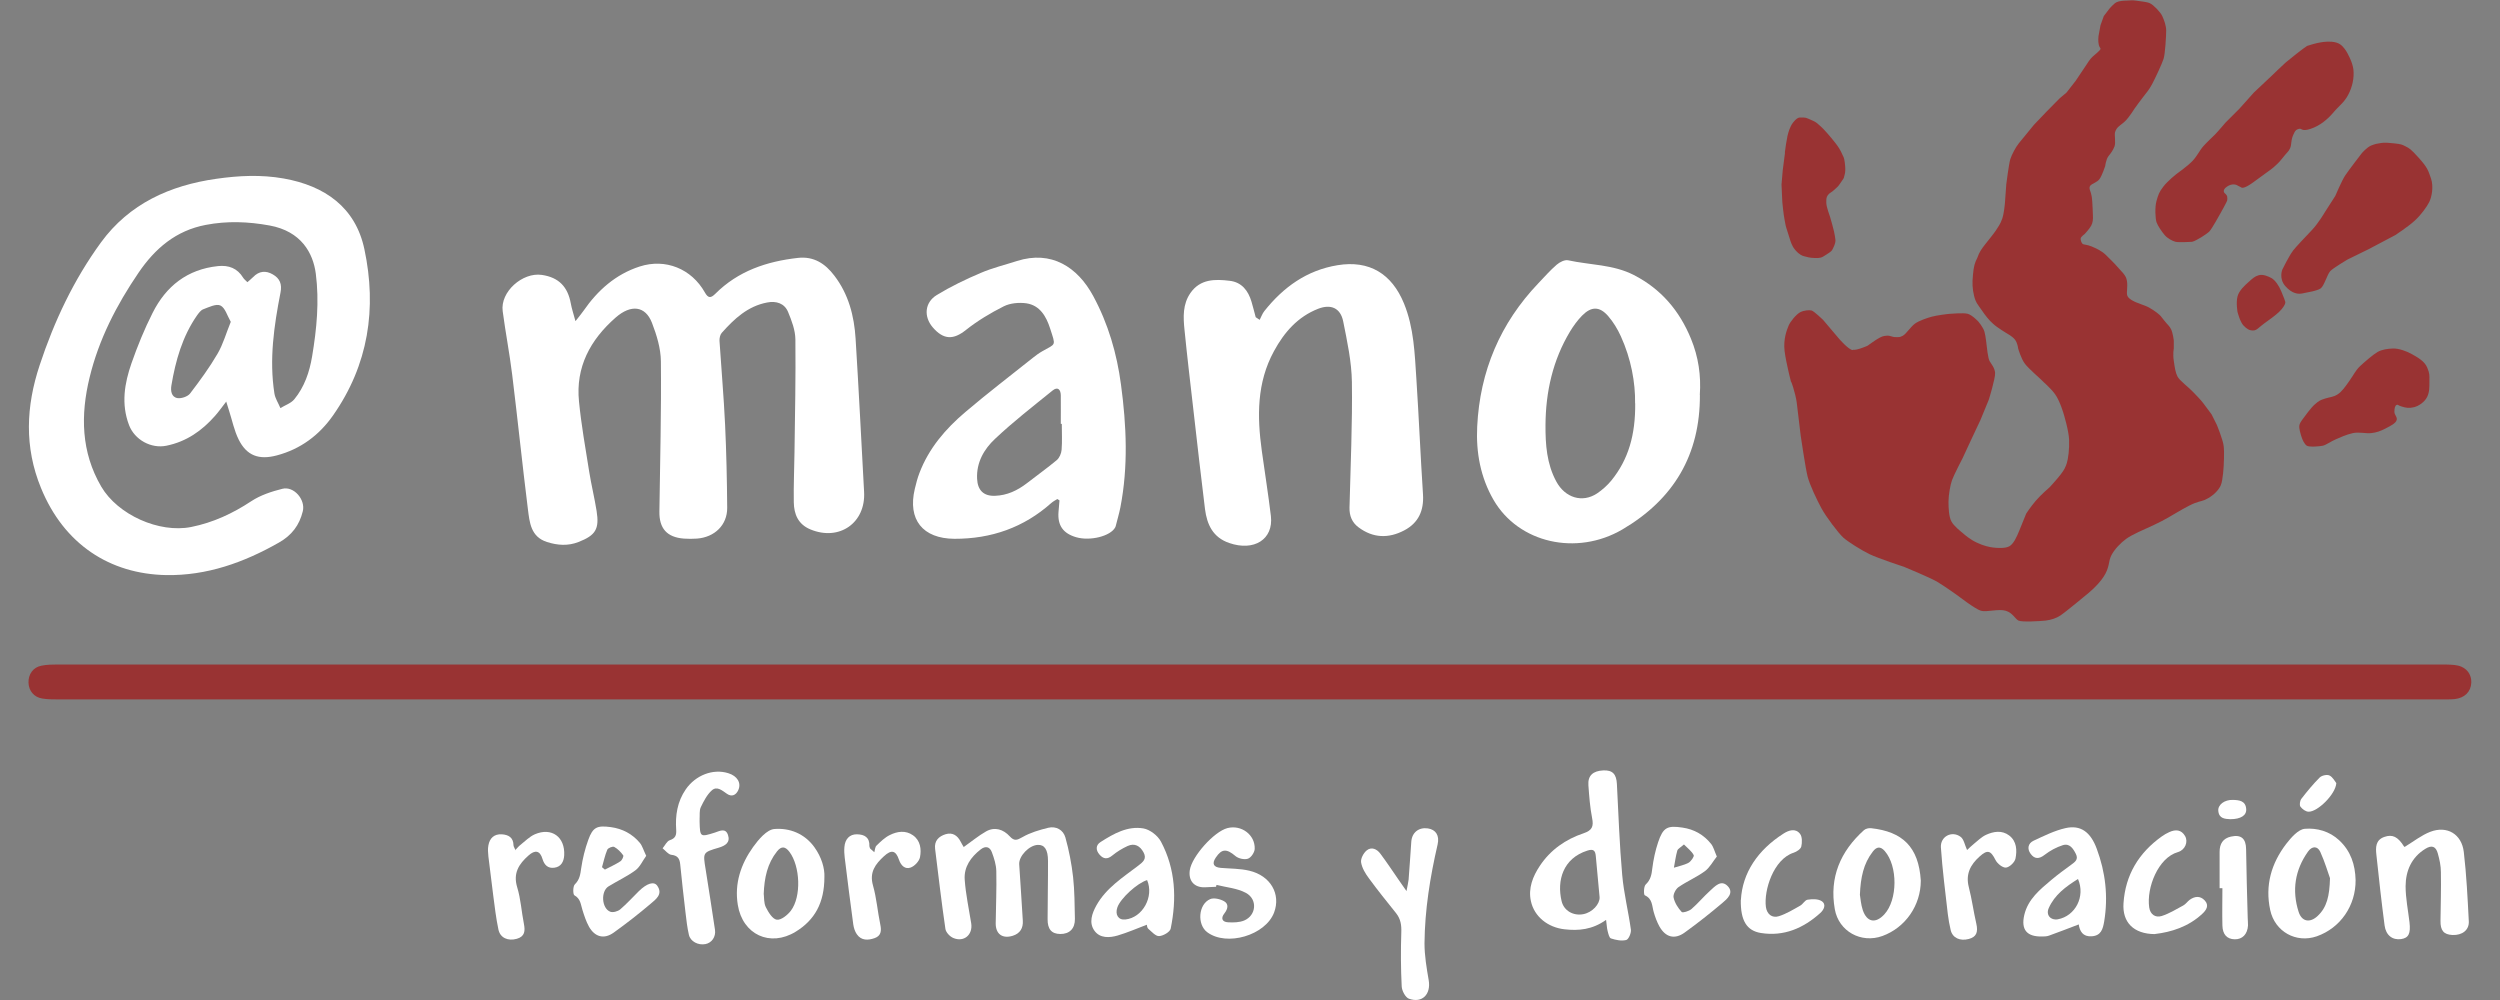 <?xml version="1.0" encoding="UTF-8"?>
<svg id="Capa_1" data-name="Capa 1" xmlns="http://www.w3.org/2000/svg" viewBox="0 0 250 100">
  <rect x="0" y="0" width="250" height="100" fill="#808080" stroke="none"/>
  <defs>
    <style>
      .cls-1, .cls-2 {
        fill-rule: evenodd;
      }

      .cls-1, .cls-3 {
        fill: #933;
      }

      .cls-2 {
        fill: #fff;
      }
    </style>
  </defs>
  <path class="cls-1" d="m124.97,69.94c-39.73,0-79.46,0-119.2,0-.52,0-1.05,0-1.56-.09-.81-.13-1.33-.77-1.36-1.57-.03-.85.46-1.55,1.29-1.71.53-.11,1.09-.12,1.64-.12,41.21,0,82.42,0,123.63,0,38.08,0,76.16,0,114.24,0,.61,0,1.22-.01,1.82.05,1.05.11,1.69.81,1.66,1.76-.03.91-.67,1.55-1.68,1.65-.43.04-.87.03-1.3.03-39.73,0-79.46,0-119.2,0Z"/>
  <g>
    <path class="cls-2" d="m22.63,40.15c-.49.63-.78,1.05-1.12,1.43-1.31,1.49-2.86,2.58-4.86,2.99-1.54.32-3.19-.59-3.75-2.07-.8-2.11-.45-4.17.25-6.18.6-1.71,1.29-3.41,2.11-5.03,1.34-2.67,3.47-4.36,6.54-4.68,1.07-.11,1.94.21,2.52,1.17.09.14.23.25.42.44.21-.19.4-.34.57-.51.59-.61,1.26-.68,1.97-.27.7.4.94.97.77,1.82-.65,3.33-1.14,6.68-.61,10.08.08.51.4.98.6,1.47.47-.29,1.06-.48,1.39-.88,1.01-1.23,1.52-2.72,1.78-4.28.46-2.75.73-5.5.37-8.29-.27-2.05-1.45-4.23-4.62-4.81-2.13-.39-4.24-.47-6.38-.06-2.99.57-5.07,2.35-6.73,4.79-2.2,3.23-3.97,6.67-4.89,10.47-.91,3.74-.86,7.45,1.17,10.92,1.65,2.81,5.79,4.67,8.99,4.03,2.19-.44,4.15-1.35,6.01-2.58.91-.6,2.03-.97,3.11-1.24,1.15-.29,2.33,1.09,2.04,2.25-.34,1.39-1.1,2.4-2.39,3.13-3.51,2-7.22,3.32-11.28,3.25-5.63-.11-10.21-3.08-12.51-8.71-1.68-4.1-1.5-8.17-.13-12.29,1.45-4.39,3.41-8.54,6.13-12.27,2.83-3.87,6.89-5.7,11.54-6.36,2.24-.32,4.47-.43,6.73-.03,4.1.73,7.18,2.87,8.07,7.07,1.26,5.92.41,11.57-3.14,16.63-1.38,1.97-3.24,3.36-5.61,3.99-1.79.48-3.02.04-3.83-1.6-.44-.89-.64-1.9-.95-2.86-.07-.23-.14-.46-.29-.93Zm.44-7.98c-.35-.61-.56-1.4-1.03-1.62-.42-.2-1.16.17-1.72.38-.24.09-.44.37-.61.6-1.47,2.11-2.15,4.52-2.57,7.01-.09.53-.01,1.17.61,1.27.39.06,1.01-.15,1.25-.45.98-1.28,1.94-2.59,2.75-3.98.56-.95.86-2.06,1.33-3.2Z"/>
    <path class="cls-2" d="m57.56,32.1c.38-.49.6-.74.79-1.02,1.42-2.05,3.21-3.65,5.62-4.43,2.58-.83,5.18.22,6.52,2.6.32.57.58.59,1.04.13,2.28-2.28,5.14-3.24,8.26-3.59,1.59-.18,2.73.57,3.64,1.77,1.43,1.86,1.99,4.04,2.13,6.31.32,5.11.57,10.22.85,15.33.17,3.09-2.48,4.94-5.37,3.74-1.23-.51-1.64-1.52-1.66-2.71-.03-1.67.05-3.35.07-5.02.05-3.76.13-7.52.09-11.27-.01-.92-.37-1.87-.73-2.74-.36-.87-1.18-1.13-2.1-.95-1.94.37-3.28,1.63-4.53,3.03-.17.19-.24.53-.23.8.18,2.8.43,5.59.56,8.39.13,2.77.19,5.55.21,8.32.01,1.71-1.26,2.94-3.03,3.07-.43.03-.87.03-1.3,0-1.7-.13-2.48-1.02-2.45-2.72.07-5,.2-10,.15-15-.01-1.29-.42-2.63-.89-3.85-.66-1.71-2.1-1.88-3.64-.53-2.53,2.22-4.01,4.95-3.66,8.39.23,2.35.65,4.69,1.02,7.02.21,1.31.53,2.61.74,3.92.29,1.81-.09,2.44-1.81,3.11-1.04.41-2.09.34-3.15,0-1.63-.52-1.74-1.96-1.91-3.29-.56-4.48-1.02-8.97-1.57-13.44-.26-2.12-.67-4.23-.95-6.35-.26-1.94,1.98-3.91,3.91-3.63,1.73.25,2.6,1.22,2.9,2.85.09.5.25.98.46,1.75Z"/>
    <path class="cls-2" d="m125.96,32c.16-.3.27-.64.48-.9,1.9-2.39,4.25-4.08,7.32-4.58,3.17-.52,5.42.85,6.64,3.83,1,2.45,1.07,5.02,1.24,7.58.25,3.84.41,7.68.66,11.51.1,1.62-.45,2.85-1.88,3.6-1.56.82-3.12.78-4.57-.31-.65-.48-.92-1.16-.9-1.97.1-4.19.3-8.37.24-12.56-.03-2.03-.47-4.06-.87-6.06-.27-1.34-1.23-1.76-2.51-1.26-2.04.8-3.39,2.35-4.41,4.23-1.73,3.16-1.69,6.54-1.22,9.97.3,2.18.65,4.35.91,6.53.27,2.33-1.69,3.55-4.17,2.69-1.63-.56-2.22-1.84-2.42-3.39-.4-3.24-.77-6.49-1.14-9.74-.31-2.73-.64-5.46-.91-8.19-.13-1.27-.19-2.56.6-3.69.98-1.4,2.45-1.39,3.92-1.21,1.2.14,1.85.98,2.18,2.09.15.51.28,1.03.42,1.55.13.09.26.18.39.26Z"/>
    <path class="cls-2" d="m169.99,39.49c.03,5.98-2.61,10.44-7.76,13.46-4.57,2.67-10.37,1.36-12.87-2.95-1.31-2.26-1.77-4.76-1.64-7.35.27-5.53,2.3-10.33,6.13-14.34.6-.63,1.17-1.28,1.82-1.84.3-.26.81-.52,1.15-.44,2.19.48,4.5.41,6.56,1.47,2.73,1.4,4.57,3.57,5.72,6.38.74,1.8,1.02,3.67.88,5.63Zm-6.48.84c.03-2.07-.4-4.45-1.42-6.69-.33-.73-.76-1.44-1.28-2.04-.86-.98-1.68-.97-2.6-.04-.46.47-.86,1.02-1.2,1.58-1.73,2.87-2.44,6.04-2.46,9.36-.01,1.94.12,3.88,1.08,5.65.88,1.63,2.6,2.17,4.08,1.19.52-.35,1.01-.79,1.41-1.27,1.74-2.13,2.43-4.62,2.4-7.73Z"/>
    <path class="cls-2" d="m105.74,49.9c-.21.13-.43.24-.61.4-2.76,2.46-6.01,3.59-9.69,3.58-3.17-.02-4.69-1.92-3.96-4.99.13-.53.26-1.07.46-1.58.94-2.48,2.62-4.43,4.6-6.11,2.2-1.87,4.5-3.63,6.76-5.43.29-.23.6-.46.92-.64,1.4-.8,1.37-.48.79-2.29-.38-1.18-1.01-2.31-2.38-2.51-.73-.1-1.61-.02-2.25.3-1.33.67-2.63,1.45-3.79,2.37-1.24.99-2.23,1-3.32-.27-.91-1.07-.81-2.48.41-3.23,1.4-.85,2.89-1.57,4.4-2.21,1.16-.5,2.41-.8,3.62-1.19,3.42-1.09,6.05.59,7.62,3.5,1.5,2.77,2.37,5.76,2.78,8.87.55,4.09.73,8.18-.06,12.26-.12.62-.31,1.23-.46,1.85-.01.06-.04.11-.06.16-.47.88-2.51,1.39-3.91.98-1.3-.38-1.86-1.18-1.76-2.51.03-.39.07-.78.1-1.17-.08-.05-.15-.09-.22-.14Zm.44-7.51s-.07,0-.1,0c0-.95.01-1.91,0-2.86-.01-.57-.3-.9-.82-.48-1.95,1.58-3.94,3.12-5.76,4.84-1.09,1.02-1.87,2.35-1.79,3.99.05,1.14.65,1.75,1.8,1.7,1.2-.04,2.23-.53,3.17-1.25,1-.78,2.03-1.51,3-2.32.26-.22.45-.66.48-1.02.07-.86.02-1.73.02-2.6Z"/>
  </g>
  <g>
    <path class="cls-2" d="m96.35,84.72c.82-.58,1.5-1.15,2.26-1.58.87-.49,1.73-.2,2.36.49.47.51.73.39,1.28.08.78-.45,1.68-.71,2.56-.93.81-.2,1.52.22,1.73.97.36,1.29.62,2.63.77,3.97.15,1.38.15,2.77.18,4.16.02.98-.54,1.53-1.47,1.52-.86-.01-1.27-.48-1.26-1.48,0-1.94.05-3.88.04-5.82,0-1.14-.35-1.64-1.02-1.61-.86.03-1.91,1.12-1.86,1.94.12,1.88.25,3.75.36,5.63.05.75-.27,1.29-1.01,1.52-1.03.32-1.71-.18-1.7-1.25.02-1.74.1-3.47.06-5.21-.01-.64-.22-1.3-.45-1.91-.2-.53-.62-.65-1.11-.27-.99.77-1.69,1.76-1.6,3.02.1,1.46.42,2.91.65,4.37.18,1.15-.73,1.92-1.79,1.47-.34-.14-.74-.56-.79-.91-.39-2.66-.7-5.33-1.03-8-.1-.81.37-1.26,1.06-1.47.68-.2,1.17.12,1.49.74.1.2.22.39.32.56Z"/>
    <path class="cls-2" d="m160.59,92c-1.37.97-2.73,1.09-4.13.93-1.67-.18-3.04-1.27-3.37-2.82-.28-1.28.19-2.47.89-3.52,1.06-1.6,2.58-2.66,4.37-3.26.87-.29,1.03-.69.86-1.53-.21-1.07-.29-2.18-.37-3.27-.07-.96.44-1.44,1.49-1.49.93-.04,1.31.37,1.36,1.36.16,3.03.26,6.07.53,9.09.16,1.84.62,3.65.87,5.48.04.34-.23.97-.47,1.03-.48.12-1.05,0-1.53-.16-.17-.06-.26-.48-.33-.75-.07-.27-.08-.56-.15-1.09Zm-.63-2.27c-.14-1.53-.27-2.83-.38-4.12-.05-.54-.22-.75-.84-.55-2.44.77-3.07,2.99-2.58,5.05.23.98,1.19,1.49,2.15,1.31.94-.17,1.68-1.03,1.65-1.69Z"/>
    <path class="cls-2" d="m240.47,84.69c.9-.55,1.68-1.17,2.56-1.51,1.67-.64,3.14.22,3.35,2.02.27,2.3.38,4.61.5,6.92.05.89-.66,1.42-1.63,1.38-.88-.04-1.22-.45-1.2-1.43.02-1.62.07-3.24.04-4.86,0-.63-.14-1.26-.31-1.87-.2-.72-.61-.85-1.24-.46-1.39.85-1.97,2.2-1.98,3.74,0,1.2.25,2.41.39,3.61.13,1.13-.09,1.57-.84,1.68-.85.12-1.52-.37-1.65-1.36-.31-2.35-.57-4.7-.82-7.06-.08-.73-.1-1.49.8-1.8.81-.28,1.34-.02,1.95.94.03.05.09.07.08.07Z"/>
    <path class="cls-2" d="m140.65,89.11c.1-.56.18-.85.21-1.14.1-1.27.18-2.54.27-3.81.07-.92.75-1.45,1.66-1.32.79.12,1.18.71.97,1.61-.75,3.25-1.28,6.54-1.31,9.88,0,1.23.21,2.47.42,3.69.24,1.41-.65,2.33-1.98,1.85-.35-.13-.7-.79-.72-1.23-.09-1.79-.1-3.59-.04-5.38.03-.74-.06-1.36-.52-1.94-.92-1.15-1.85-2.3-2.72-3.49-.35-.47-.69-1.03-.78-1.59-.06-.37.24-.94.56-1.2.47-.39,1.02-.14,1.36.32.64.85,1.23,1.75,1.84,2.63.21.3.41.6.78,1.12Z"/>
    <path class="cls-2" d="m192.08,88.05c0,2.5-1.54,4.71-3.84,5.55-2.12.77-4.37-.46-4.76-2.68-.56-3.18.56-5.78,2.91-7.9.17-.15.48-.23.72-.2,3.11.34,4.76,1.84,4.97,5.24Zm-6.09,1.43c.06.35.1.97.29,1.54.42,1.21,1.28,1.36,2.15.42,1.34-1.45,1.36-4.82.05-6.33-.45-.52-.83-.43-1.2.05-.93,1.2-1.22,2.59-1.29,4.32Z"/>
    <path class="cls-2" d="m235.56,88.01c.02,2.56-1.52,4.79-3.88,5.62-2.07.72-4.2-.47-4.66-2.63-.53-2.46.11-4.66,1.6-6.61.49-.63,1.2-1.45,1.86-1.51,1.2-.1,2.47.24,3.44,1.15,1.16,1.08,1.6,2.44,1.64,3.98Zm-2.56-.19c-.2-.55-.51-1.62-.97-2.63-.28-.61-.83-.6-1.23-.03-1.31,1.85-1.62,3.88-.94,6.02.32,1,1.13,1.13,1.89.43.94-.87,1.2-2,1.25-3.79Z"/>
    <path class="cls-2" d="m82.44,87.71c0,2.59-.98,4.3-2.87,5.46-2.56,1.57-5.31.29-5.79-2.68-.35-2.15.31-4.08,1.53-5.79.54-.75,1.37-1.74,2.13-1.8,1.52-.12,3.01.45,4,1.82.72,1,1.04,2.11,1,2.99Zm-6.06,1.73c.04.32,0,.86.2,1.27.25.5.67,1.2,1.1,1.26.42.06,1.07-.46,1.4-.89,1.08-1.42.94-4.47-.14-5.9-.43-.56-.81-.58-1.24-.04-.96,1.21-1.27,2.62-1.33,4.29Z"/>
    <path class="cls-2" d="m207.88,92.44c-1.06.4-2.01.78-2.97,1.12-.21.08-.46.09-.68.09-1.54.04-2.15-.67-1.8-2.16.37-1.57,1.56-2.53,2.71-3.5.64-.54,1.32-1.03,2-1.53.37-.27.72-.52.45-1.06-.27-.54-.63-1.1-1.31-.88-.64.2-1.28.55-1.81.96-.56.44-1.01.44-1.4-.09-.38-.5-.27-1.06.29-1.32,1.04-.48,2.09-1.01,3.2-1.26,1.48-.33,2.49.36,3.12,2.08.87,2.34,1.15,4.76.74,7.25-.13.77-.31,1.43-1.25,1.49-.89.06-1.2-.51-1.3-1.21Zm-.08-4.54c-1.22.76-2.34,1.58-2.93,2.92-.3.68.2,1.24.91,1.11,1.75-.32,2.78-2.28,2.02-4.03Z"/>
    <path class="cls-2" d="m114.69,92.47c-1,.38-1.94.79-2.92,1.08-.82.24-1.77.29-2.32-.47-.59-.81-.25-1.74.19-2.54.98-1.75,2.65-2.8,4.18-3.97.48-.37.89-.68.53-1.34-.35-.64-.88-.95-1.59-.63-.54.25-1.07.57-1.53.95-.5.41-.89.35-1.27-.08-.4-.45-.4-.96.1-1.27,1.3-.83,2.69-1.62,4.27-1.36.66.11,1.45.72,1.77,1.33,1.46,2.74,1.58,5.7.97,8.69-.07.34-.75.73-1.16.75-.35.02-.75-.45-1.09-.74-.11-.09-.11-.3-.14-.4Zm.02-4.46c-.99.3-2.65,1.82-2.97,2.72-.26.74.1,1.3.8,1.22,1.73-.19,2.88-2.28,2.17-3.94Z"/>
    <path class="cls-2" d="m69.96,81.93c0,.09,0,.17,0,.26.04,1.52.06,1.53,1.52,1.07.47-.15,1.07-.51,1.32.24.25.75-.26,1.07-.93,1.27-1.6.47-1.58.48-1.31,2.14.33,2.03.63,4.05.94,6.08.1.69-.32,1.3-.96,1.42-.72.14-1.5-.26-1.65-.93-.17-.73-.25-1.48-.34-2.23-.19-1.61-.37-3.22-.53-4.83-.06-.57-.26-.87-.89-.94-.31-.04-.58-.42-.87-.65.24-.28.42-.71.72-.81.58-.19.67-.52.64-1.04-.1-1.44.11-2.82.96-4.05.98-1.41,2.72-2.09,4.25-1.61.91.28,1.32.98,1,1.69-.24.53-.67.69-1.12.38-.49-.33-1.01-.82-1.53-.35-.48.43-.81,1.08-1.1,1.68-.16.34-.09.79-.12,1.2,0,0,.02,0,.03,0Z"/>
    <path class="cls-2" d="m121.6,88.68c-.38.02-.75.04-1.13.05-1.05.03-1.65-.66-1.49-1.72.21-1.37,2.42-3.85,3.76-4.2,1.39-.36,2.79.67,2.73,2.09-.02.35-.37.87-.68.97-.35.12-.94-.01-1.24-.26-.88-.75-1.37-.76-1.98.16-.4.6-.22.96.52,1.02.95.08,1.92.06,2.84.28,2.13.5,3.17,2.34,2.48,4.18-.86,2.28-4.74,3.43-6.69,1.97-1.03-.77-.89-2.8.3-3.31.38-.16,1.02,0,1.4.22.48.28.36.78.02,1.21-.39.49-.22.86.37.89.53.03,1.13.02,1.61-.18,1.21-.51,1.36-2.12.17-2.76-.87-.47-1.95-.55-2.94-.8-.02.07-.04.14-.05.2Z"/>
    <path class="cls-2" d="m64.61,85.6c-.36.5-.62,1.11-1.08,1.44-.83.61-1.79,1.05-2.68,1.6-.79.49-.69,2.19.17,2.53.27.11.76-.03,1-.23.66-.56,1.24-1.21,1.86-1.82.81-.79,1.52-1.02,1.85-.54.59.85-.16,1.36-.67,1.8-1.19,1.01-2.42,1.97-3.69,2.88-.96.69-1.88.45-2.47-.59-.29-.52-.48-1.11-.66-1.69-.17-.54-.18-1.11-.8-1.45-.15-.08-.16-.89.04-1.09.49-.48.55-1,.64-1.62.14-.96.38-1.93.71-2.84.46-1.28.89-1.45,2.25-1.27,1.17.16,2.15.68,2.9,1.57.26.31.37.75.64,1.3Zm-4.41,1.12c.1.08.2.16.29.24.52-.27,1.06-.51,1.55-.83.17-.11.35-.51.28-.6-.24-.33-.55-.65-.9-.84-.15-.08-.62.11-.69.28-.24.56-.36,1.17-.53,1.75Z"/>
    <path class="cls-2" d="m171.67,85.67c-.38.48-.69,1.08-1.17,1.44-.83.61-1.81,1.02-2.66,1.61-.28.2-.55.74-.48,1.04.11.52.44,1.04.81,1.44.1.11.72-.08.97-.29.65-.56,1.21-1.24,1.85-1.82.5-.45,1.11-1.16,1.77-.49.68.69-.05,1.3-.55,1.72-1.21,1.02-2.46,2.01-3.75,2.94-1,.72-1.91.47-2.52-.62-.25-.45-.43-.95-.57-1.44-.18-.62-.11-1.32-.89-1.67-.12-.05-.12-.88.09-1.08.5-.47.59-.99.66-1.61.11-.88.3-1.77.58-2.61.5-1.49.92-1.7,2.44-1.47,1.17.17,2.13.72,2.86,1.63.24.3.33.71.58,1.28Zm-3.28-1.22c-.32.29-.6.42-.66.61-.16.56-.23,1.14-.34,1.71.49-.16,1.01-.25,1.46-.49.25-.14.59-.63.52-.77-.2-.39-.6-.68-.98-1.07Z"/>
    <path class="cls-2" d="m51.51,85.03c.22-.23.35-.4.52-.53.47-.37.91-.83,1.45-1.07,1.69-.73,3.04.27,2.94,2.1-.04.64-.31,1.15-.98,1.24-.62.09-1-.24-1.19-.87-.25-.85-.74-.94-1.4-.35-.96.85-1.56,1.76-1.13,3.18.36,1.18.43,2.44.67,3.65.14.71.1,1.27-.71,1.5-.88.25-1.67-.09-1.84-.94-.24-1.13-.37-2.28-.52-3.42-.17-1.29-.33-2.58-.48-3.87-.04-.37-.07-.76,0-1.12.13-.71.57-1.14,1.33-1.1.67.04,1.17.31,1.18,1.1,0,.12.1.24.2.49Z"/>
    <path class="cls-2" d="m87.43,85.23c.07-.23.07-.53.22-.67.41-.4.84-.82,1.34-1.06.74-.37,1.58-.49,2.31.03.75.53.85,1.4.7,2.19-.08.4-.54.9-.95,1.04-.53.19-.95-.19-1.15-.78-.32-.95-.76-1.04-1.5-.36-.86.79-1.48,1.6-1.1,2.93.36,1.27.46,2.61.73,3.91.13.62.08,1.12-.56,1.35-.65.23-1.34.27-1.79-.39-.19-.27-.3-.63-.35-.96-.3-2.23-.59-4.47-.86-6.71-.04-.34-.06-.69-.03-1.04.06-.8.52-1.29,1.25-1.28.76.01,1.29.31,1.25,1.19,0,.08.05.16.08.24.14.12.28.24.41.36Z"/>
    <path class="cls-2" d="m196.71,85c.21-.19.42-.41.66-.6.4-.32.78-.71,1.24-.92.75-.34,1.59-.48,2.31.07.76.58.79,1.49.63,2.3-.07.37-.59.87-.95.91-.34.03-.87-.4-1.05-.76-.48-.96-.8-1.06-1.59-.35-.93.83-1.41,1.77-1.08,3.06.31,1.2.47,2.44.75,3.65.2.88,0,1.34-.76,1.54-.88.23-1.61-.11-1.8-.88-.13-.53-.22-1.08-.29-1.62-.25-2.21-.54-4.42-.69-6.64-.08-1.12,1.11-1.73,1.98-1.07.32.24.4.8.64,1.32Z"/>
    <path class="cls-2" d="m215.49,93.41c-2.14-.01-3.27-1.19-3.14-3.09.19-2.84,1.53-5.04,3.83-6.68.23-.17.49-.31.75-.43.63-.29,1.21-.25,1.58.4.33.58,0,1.39-.72,1.6-1.98.56-3.15,3.57-2.87,5.53.1.7.62,1.06,1.25.86.75-.24,1.45-.67,2.15-1.05.25-.13.42-.4.65-.57.5-.36,1.04-.42,1.49.05.5.52.15,1-.23,1.35-1.39,1.3-3.11,1.83-4.73,2.02Z"/>
    <path class="cls-2" d="m174.09,89.99c.15-2.71,1.69-4.99,4.26-6.63.53-.34,1.2-.56,1.65.02.23.29.22.87.13,1.27-.06.26-.46.52-.76.62-2.02.64-3,3.77-2.78,5.43.1.71.61,1.14,1.3.92.75-.24,1.45-.67,2.14-1.06.27-.15.46-.55.73-.59.46-.07,1.04-.09,1.4.14.51.33.22.88-.13,1.19-1.68,1.52-3.65,2.37-5.94,2-1.42-.23-2.04-1.24-2.01-3.3Z"/>
    <path class="cls-2" d="m221.96,88.82c0-1.21,0-2.43,0-3.64,0-.79.33-1.34,1.13-1.52,1.03-.23,1.51.2,1.52,1.26.03,2.28.1,4.56.16,6.84,0,.26.04.52.03.78-.05.88-.56,1.41-1.34,1.39-.76-.02-1.2-.48-1.22-1.38-.03-1.24,0-2.49,0-3.73h-.28Z"/>
    <path class="cls-2" d="m233.63,78.32c-.07,1.11-1.88,2.88-2.77,2.85-.29,0-.64-.26-.82-.51-.11-.16-.05-.58.09-.77.58-.75,1.18-1.48,1.85-2.15.21-.2.73-.31.97-.19.33.16.54.59.68.76Z"/>
    <path class="cls-2" d="m223.02,81.92c-.5-.03-1.12-.04-1.19-.83-.06-.62.63-1.13,1.47-1.1.63.02,1.26.09,1.32.91.05.64-.54,1.02-1.6,1.02Z"/>
  </g>
  <path class="cls-3" d="m185.3,34.98c.43.06,1.46-.41,1.46-.41,0,0,.82-.6,1.15-.77.33-.17.4-.2.77-.23.37-.03.53.15.89.14.36,0,.39.03.72-.14.33-.18.79-.91,1.21-1.21.42-.3,1.21-.56,1.67-.69.46-.13,1.67-.29,1.84-.29s1.31-.12,1.76,0,1.07.78,1.07.78c0,0,.47.56.6.99s.23,1.43.23,1.43c0,0,.12,1.23.29,1.53.17.3.51.65.55,1.18.04.53-.63,2.68-.63,2.68l-.83,2.02-.95,2.02-.83,1.79s-.9,1.73-1.07,2.22c-.17.49-.34,1.42-.35,2.13,0,.71.04,1.51.29,1.99.25.48.95,1.01,1.15,1.18.2.18.74.64,1.41.95.67.32,1.28.45,1.67.49.39.04,1.17.1,1.58-.14.41-.25.71-.89.98-1.56.27-.67.69-1.7.69-1.7,0,0,.4-.62.92-1.24.52-.62,1.44-1.41,1.44-1.41,0,0,.69-.75,1.07-1.24s.49-.73.63-1.15c.14-.43.27-1.43.23-2.36-.04-.94-.55-2.59-.55-2.59,0,0-.36-1.27-.86-1.96-.51-.69-1.21-1.24-1.32-1.38-.12-.14-1.32-1.16-1.7-1.67-.38-.51-.66-1.5-.66-1.5,0,0-.06-.56-.32-.89-.26-.34-.78-.61-.78-.61,0,0-.96-.57-1.41-.98-.45-.4-.78-.84-1.15-1.38-.37-.54-.58-.72-.75-1.41-.17-.69-.2-1.29-.11-2.13.08-.84.16-1.14.43-1.67.2-.59.45-.93.83-1.41.38-.48.82-1.02,1.04-1.35.22-.34.45-.64.63-1.18.18-.54.26-1.5.26-1.5l.14-1.93s.26-2.05.4-2.5.55-1.21.83-1.56c.28-.35,1.53-1.87,1.53-1.87l1.24-1.3,1.33-1.35.69-.58.92-1.18,1.12-1.67s.32-.53.58-.75c.26-.22.74-.62.78-.75.03-.13-.08-.08-.17-.43-.09-.35-.03-.86-.03-.86l.2-1.09.33-.92.57-.75s.42-.49.69-.63c.27-.14.75-.17,1.01-.17s.62-.06.92,0c.3.06,1.05.1,1.41.26.36.16,1.05.87,1.24,1.27s.4.98.4,1.47c0,.49-.1,2.32-.26,2.82-.16.5-.81,1.9-1.15,2.54-.35.64-.54.81-.84,1.21-.3.4-.66.86-.92,1.24-.26.38-.24.4-.58.84-.33.43-.47.52-.84.81-.37.28-.43.44-.52.69-.09.25.09,1.07-.06,1.44-.14.37-.36.67-.61.98-.24.31-.32.98-.32.98,0,0-.31.95-.57,1.3s-.73.43-.92.66c-.19.23.03.55.08.8.05.25.08.25.12.84s.04.84.06,1.28c.02.44.01.73-.17,1.08-.19.35-.65.83-.65.83,0,0-.36.27-.4.42-.03.15.06.43.17.55.11.12.43.07.91.27.47.2,1.03.45,1.44.86.41.42.83.8,1.15,1.18.32.38.82.81.91,1.22.19.61-.05,1.34.09,1.69.14.35.84.63.84.63l1.12.43s.51.25.95.59c.44.34.43.37.78.82.35.45.52.53.69.89.17.36.26,1.09.26,1.09v.84s-.11.47,0,1.21.16,1.14.37,1.56c.21.42,1.16,1.11,1.56,1.55s.67.66,1.04,1.15c.37.5.81,1.09.81,1.09l.52,1.04s.61,1.46.69,2.13c.08.67,0,1.96,0,1.96,0,0-.07,1.47-.29,1.96-.21.49-.71.97-1.26,1.29-.54.32-.68.24-1.34.49-.65.25-1.96,1.04-1.96,1.04,0,0-1.12.69-2.13,1.15s-2.2.97-2.76,1.38c-.57.41-1.19,1.06-1.5,1.67s-.14,1.17-.77,2.13c-.63.96-1.71,1.79-1.71,1.79,0,0-2.13,1.77-2.59,2.07s-.94.45-1.5.52c-.56.06-2.37.17-2.71,0-.34-.17-.57-.76-1.27-.98-.7-.22-1.91.16-2.48,0-.57-.16-2.3-1.5-2.3-1.5,0,0-1.39-1-2.13-1.43-.74-.42-3.23-1.45-3.23-1.45,0,0-2.61-.86-3.46-1.27-.85-.41-2.14-1.22-2.65-1.67-.5-.46-1.74-2.1-2.19-2.94-.45-.83-1.17-2.34-1.38-3.17-.21-.82-.69-4.09-.69-4.09,0,0-.28-2.4-.4-3.34-.13-.94-.64-2.39-.55-1.99.09.4-.52-1.94-.66-3.13-.14-1.2.23-2.11.4-2.53.17-.42.77-1.13,1.15-1.34.38-.2.91-.24,1.15-.18s1.15.94,1.15.94l1.61,1.9s.91,1.06,1.34,1.12Zm39.57-6.79c-.39.35-.96.85-1.12,1.46-.16.62,0,1.54,0,1.54,0,0,.24.96.58,1.34.34.37.61.52.98.52.37,0,.57-.31,1.09-.69.52-.38,1.1-.78,1.5-1.16.4-.38.61-.75.63-.91.03-.16-.18-.58-.4-1.15-.23-.57-.62-1.13-.98-1.33-.36-.2-.86-.4-1.27-.29-.4.11-.62.32-1.01.67Zm4.41-3.09c-.36.46-1.04,1.84-1.04,1.84,0,0-.39.89.29,1.67.68.78,1.32.82,1.72.73s1.5-.25,1.83-.51c.34-.26.65-1.4.94-1.71.28-.31,1.72-1.16,1.72-1.16l2.14-1.05,2.65-1.4s1.32-.86,1.96-1.46c.64-.59,1.18-1.35,1.43-1.84.25-.49.46-1.55.18-2.36-.28-.81-.35-1.09-1.21-2.05-.86-.96-.97-.97-1.31-1.15-.34-.18-.45-.24-1.13-.31-.68-.07-.95-.1-1.34-.04-.39.06-.6.09-1.01.26-.41.17-.92.76-.92.76,0,0-1.34,1.74-1.67,2.24-.33.5-.98,2.03-.98,2.03l-1.05,1.64s-.65,1.11-1.31,1.8c-.65.69-1.54,1.61-1.9,2.07Zm.65,17.68q.03.28.17.75c.14.47.34.88.58,1.04.24.16,1.3.07,1.61,0,.31-.07.9-.48,1.27-.63.36-.16,1.11-.5,1.73-.63s1.29.06,1.84,0c.55-.06.91-.2,1.44-.47s1.03-.53,1.1-.85c.07-.32-.22-.46-.23-.81,0-.35.06-.63.23-.69.17-.06.06.04.52.17.45.14.75.17,1.21.06.47-.11,1.08-.53,1.32-1.04.24-.51.22-.97.22-1.55,0-.59.05-.74-.22-1.38-.27-.64-.96-1.01-1.5-1.32-.54-.31-1.32-.59-1.9-.58-.58.02-1.11.1-1.55.34-.44.25-1.35,1.03-1.78,1.44s-.64.88-1.04,1.44c-.39.56-.77,1.11-1.21,1.38-.44.27-.67.23-1.21.4-.54.17-.63.23-1.04.58-.41.35-1,1.19-1.27,1.55-.26.36-.32.53-.29.81Zm-10.72-18.6c.43-.1,1.49-.79,1.73-1.04.24-.24,1.06-1.73,1.06-1.73,0,0,.71-1.25.72-1.38s.03-.18,0-.37c-.03-.18-.24-.33-.24-.33,0,0-.34-.29.22-.67s.98-.15.98-.15l.48.25s.21.17,1.15-.52c.94-.69,1.58-1.15,1.58-1.15,0,0,.73-.48,1.3-1.21s.63-.66.81-1.04.06-.68.29-1.27c.23-.58.37-.62.63-.69.26-.07.23.31,1.15,0,.92-.31,1.66-.92,2.25-1.61.58-.7,1.07-.98,1.5-1.79.43-.81.61-1.73.52-2.53-.09-.81-.69-1.79-.69-1.79,0,0-.27-.48-.64-.73-.45-.31-1.21-.29-1.61-.24-.4.04-.89.14-1.69.4-.33.19-1.85,1.41-2.12,1.64-.27.23-1.31,1.24-1.31,1.24l-1.9,1.79-1.44,1.61-1.38,1.38s-.79.93-1.07,1.21c-.28.28-.74.7-1.14,1.14-.39.43-.58.92-1.07,1.46-.5.54-1.65,1.35-1.65,1.35,0,0-.85.67-1.29,1.24-.44.57-.51.81-.69,1.44-.18.63-.12,1.78,0,2.13.12.35.52.94.81,1.28.28.34.77.59,1.09.68.32.08,1.67,0,1.67,0m-40.72-8.92c-.06.49-.23,1.78-.23,1.78l-.12,1.42.08,1.74s.11,1.21.23,1.8c.12.59.04.4.31,1.23.27.83.29,1,.5,1.4.21.4.7.88,1.09.98.39.1.56.17,1.09.19s.68,0,1.15-.32c.48-.33.56-.28.8-.86s.12-.67.08-1.06c-.04-.4-.48-1.89-.48-1.89,0,0-.36-.96-.37-1.36,0-.4-.02-.54.15-.79.17-.25.35-.25.67-.56.32-.31.3-.21.67-.77.38-.56.2-.25.36-.79.05-.2.08-.52,0-1.12-.08-.6-.11-.51-.27-.88-.16-.37-.4-.76-.65-1.07-.26-.32-.58-.74-.81-.98-.23-.24-.33-.39-.69-.72-.26-.24-.45-.41-.69-.52-.48-.22-.67-.3-.78-.33-.1-.02-.24-.04-.61-.03-.13,0-.36.09-.68.51-.32.42-.47.98-.55,1.32s-.21,1.19-.27,1.68Z"/>
</svg>